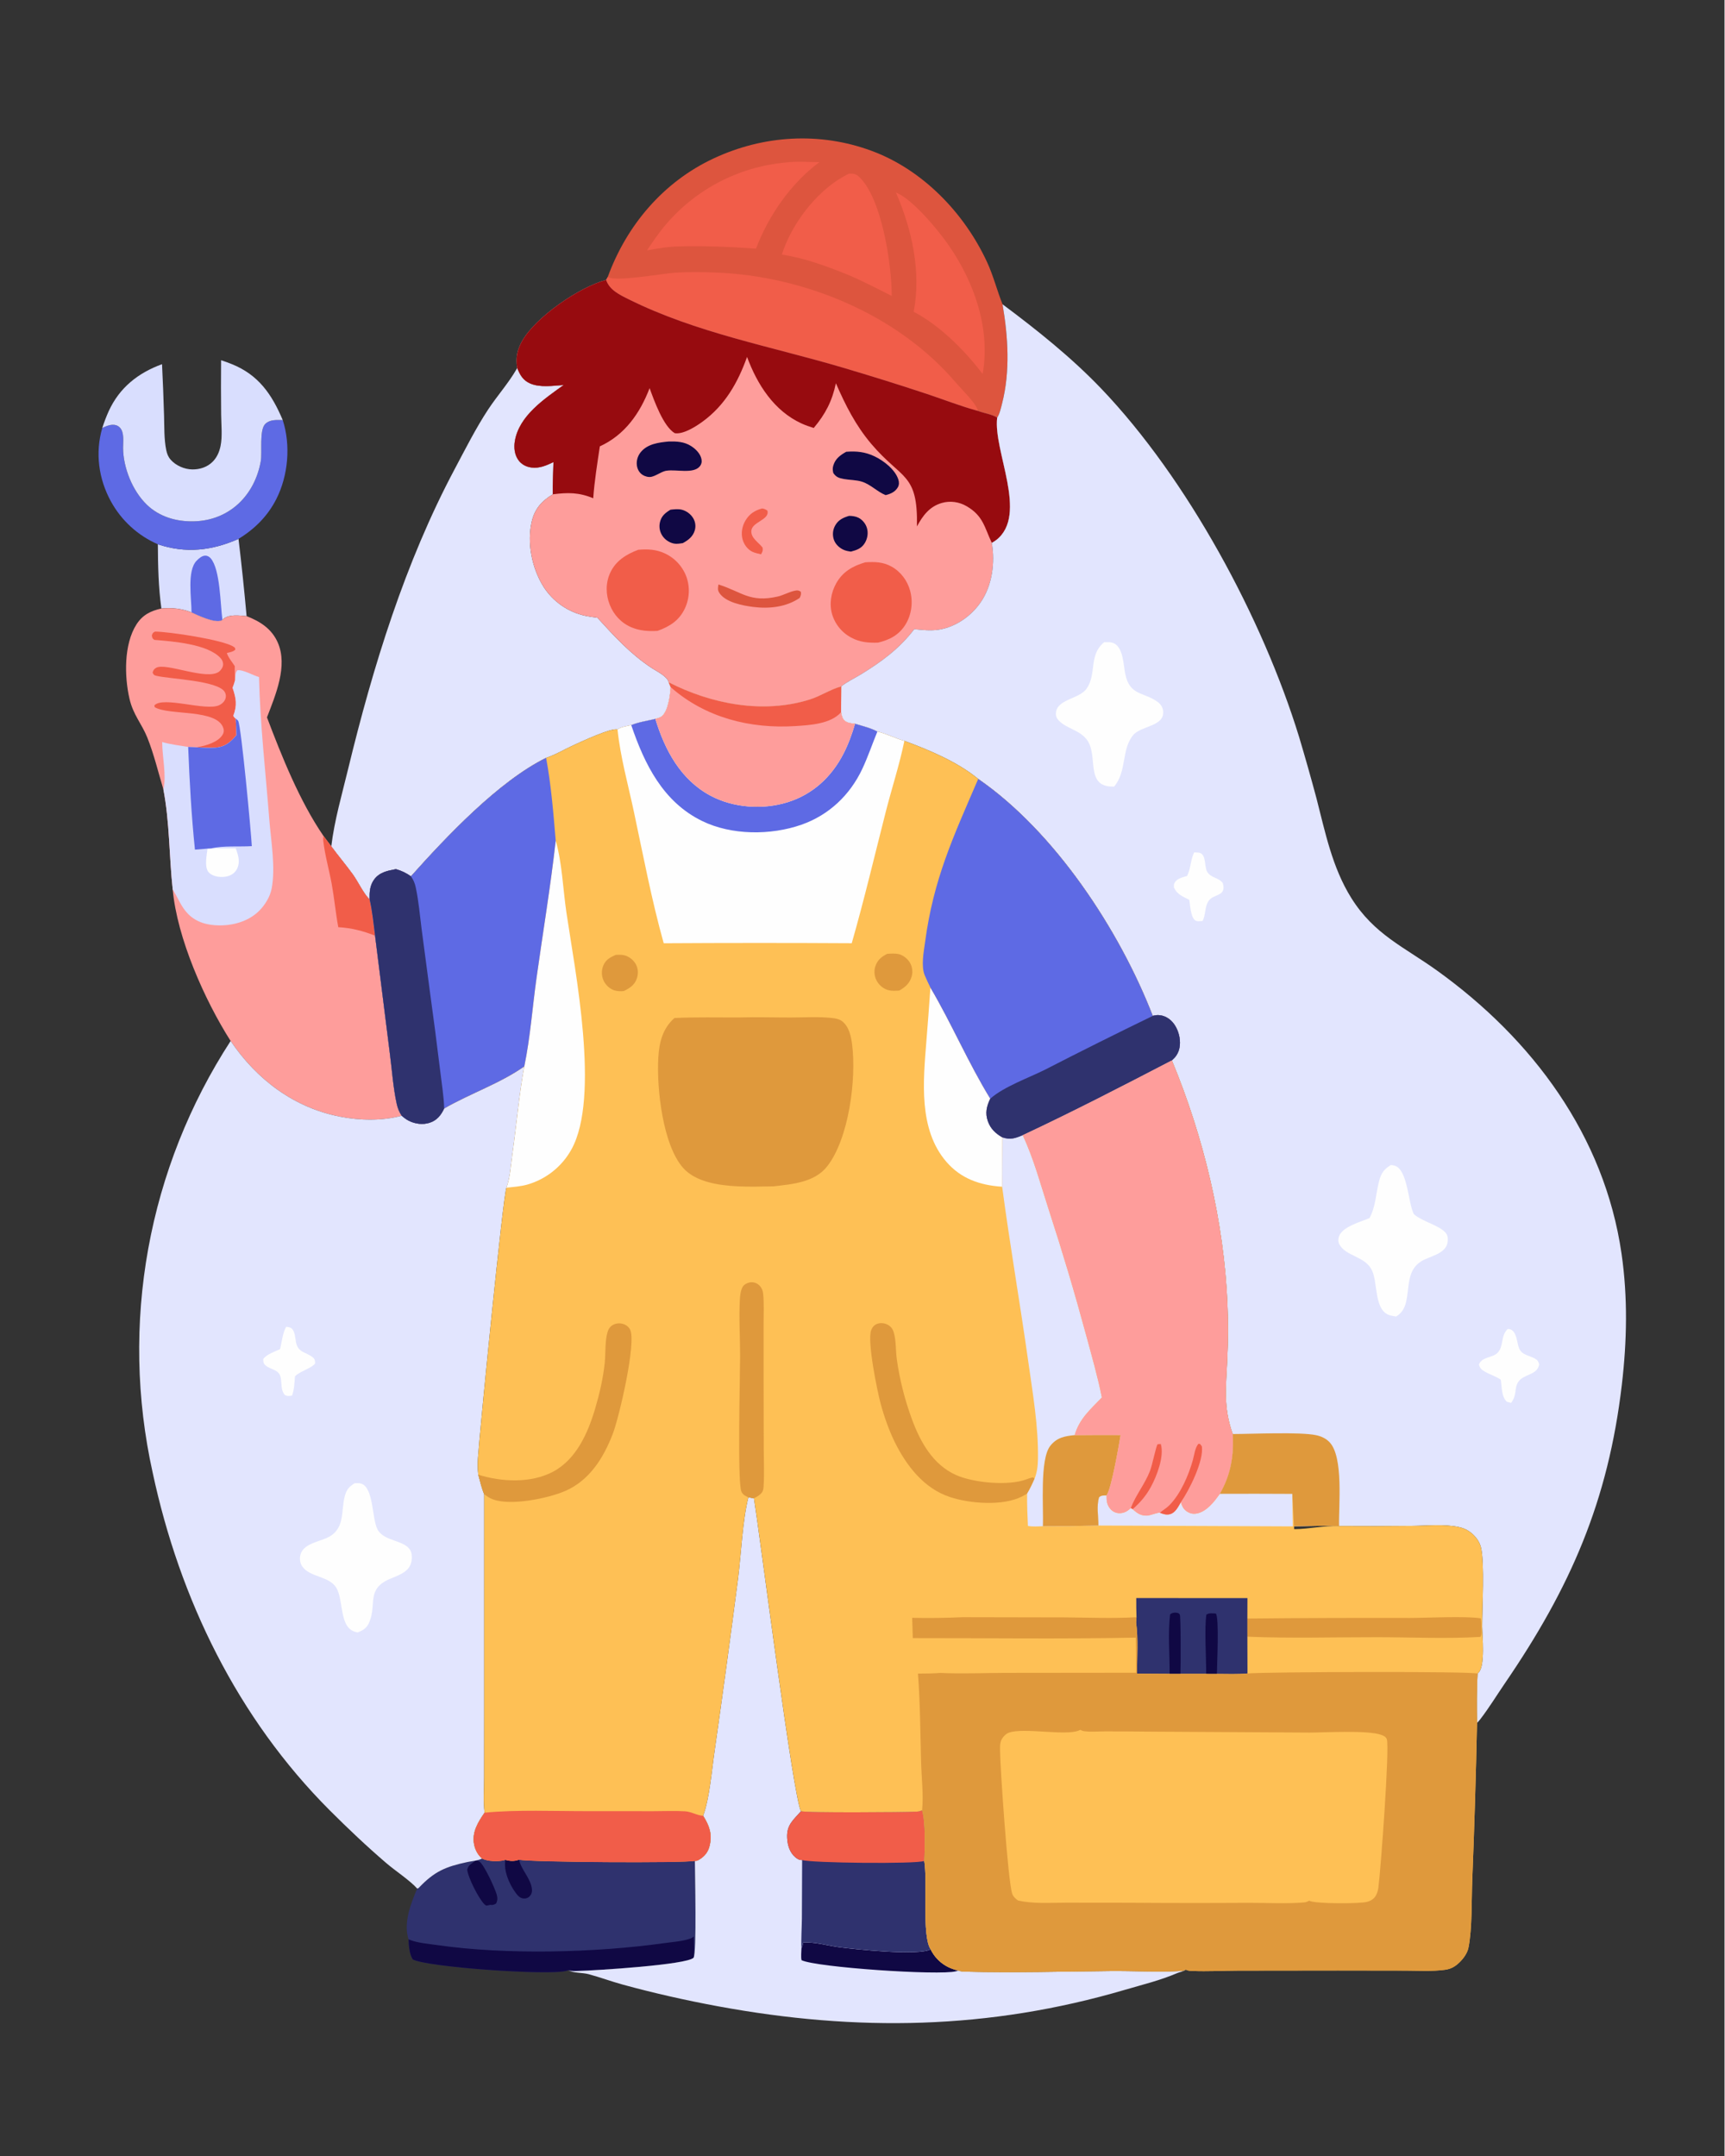 <?xml version='1.0' encoding='utf-8'?>
<svg xmlns="http://www.w3.org/2000/svg" width="1819" height="2273" preserveAspectRatio="xMinYMin meet" version="1.0" viewBox="-1098.5 -848 3277 4096"><rect x="-1098.5" y="-848" width="3277" height="4096" fill="#333333" stroke="none"/> <g transform="translate(540 1200)"> <path transform="matrix(3.2 0 0 3.2 -1638.5 -2048)" d="m93.739 323.14c16.592 5.559 32.079 3.79 47.889-3.207q2.75 22.893 4.804 45.859c-4.244-0.335-10.262-1.286-13.81 1.703-0.187 0.157-0.362 0.327-0.544 0.49-0.21 0.139-0.398 0.319-0.631 0.416-3.949 1.656-14.059-3.087-17.713-4.817-5.721-2.288-11.806-2.92-17.898-2.333-1.754-12.339-2.047-25.64-2.097-38.111z" fill="#D9DEFE"/> <path transform="matrix(3.2 0 0 3.2 -1638.5 -2048)" d="m113.73 363.59c0.017-8.218-2.819-24.673 3.015-30.692 1.317-1.36 3.23-3.042 5.239-3.023 1.225 0.012 2.327 0.67 3.126 1.587 5.71 6.554 5.706 27.511 6.964 36.529-0.21 0.139-0.398 0.319-0.631 0.416-3.949 1.656-14.059-3.087-17.713-4.817z" fill="#5E6AE4"/> <path transform="matrix(3.2 0 0 3.2 -1638.5 -2048)" d="m60.727 254.11c1.967-0.985 3.928-1.839 6.165-1.92 1.623-0.059 3.111 0.471 4.25 1.634 2.807 2.863 1.921 8.471 1.953 12.204 0.101 11.724 5.598 25.396 14.056 33.58 7.505 7.263 17.632 10.141 27.898 9.914 21.144-0.466 36.207-15.384 39.806-35.724 0.926-5.237-1.033-18.568 2.713-22.149 2.823-2.699 6.713-2.281 10.321-2.261 4.852 14.879 3.274 32.975-3.817 46.931-5.137 10.11-12.828 17.759-22.444 23.62-15.81 6.997-31.297 8.766-47.889 3.207q-1.102-0.481-2.183-1.007-1.081-0.525-2.14-1.095-1.059-0.57-2.093-1.183-1.034-0.613-2.043-1.268t-1.989-1.351q-0.981-0.695-1.932-1.431-0.951-0.736-1.871-1.51-0.92-0.774-1.808-1.585-0.887-0.811-1.741-1.658-0.853-0.847-1.671-1.729-0.818-0.881-1.599-1.796-0.781-0.914-1.523-1.859-0.743-0.946-1.445-1.922-0.703-0.975-1.365-1.978-0.662-1.004-1.283-2.034-0.62-1.03-1.198-2.084c-7.329-13.421-9.398-28.813-5.129-43.546z" fill="#5E6AE4"/> <path transform="matrix(3.2 0 0 3.2 -1638.5 -2048)" d="m131.29 213.87q3.255 1.052 6.427 2.332c15.865 6.419 23.751 17.993 30.171 33.183-3.608-0.02-7.498-0.438-10.321 2.261-3.746 3.581-1.787 16.912-2.713 22.149-3.599 20.34-18.662 35.258-39.806 35.724-10.266 0.227-20.393-2.651-27.898-9.914-8.458-8.184-13.955-21.856-14.056-33.58-0.032-3.733 0.855-9.341-1.953-12.204-1.139-1.163-2.628-1.693-4.25-1.634-2.237 0.081-4.198 0.935-6.165 1.92q1.629-5.114 3.825-10.011c6.445-14.036 17.467-22.691 31.663-27.885q0.752 15.195 1.193 30.403c0.22 6.726-0.049 14.021 1.309 20.623 0.445 2.163 1.14 3.975 2.6 5.65 3.086 3.539 8.178 5.744 12.853 5.809 4.472 0.062 8.878-1.347 12.085-4.554 2.56-2.561 3.955-5.759 4.693-9.252 1.215-5.753 0.411-12.864 0.372-18.78q-0.181-16.12-0.03-32.24z" fill="#D9DEFE"/> <path transform="matrix(3.2 0 0 3.2 -1638.5 -2048)" d="m286.28 1103.4c3.283 1.68 9.609 1.9 13.19 0.94 0.194-0.05 0.38-0.13 0.57-0.2 2.798 0.79 5.42 0.95 8.172-0.1 5.185 1.5 98.36 2.11 104.43 0.68 0.01 7.29 1.16 54.73-0.764 57.53-3.973 4.22-58.191 7.58-68.213 7.85-1.996 0.05-4.341 0.29-6.222-0.43-0.378 0.15-0.72 0.32-1.114 0.42-10.793 2.87-82.571-2.17-91.211-6.78-1.971-2.9-2.448-8.47-2.517-11.91-3.18-9.8 1.387-21.29 5.141-30.19 0.81-0.27 0.586-0.08 1.118-0.63 9.28-9.68 15.757-12.34 28.691-15.13 2.935-0.63 6.005-0.73 8.731-2.05z" fill="#2F326E"/> <path transform="matrix(3.2 0 0 3.2 -1638.5 -2048)" d="m300.04 1104.2c2.798 0.79 5.42 0.95 8.172-0.1 1.345 6.17 7.246 11.41 7.685 17.81 0.11 1.61-0.408 2.98-1.564 4.09-0.901 0.87-2.218 1.26-3.438 1.14-2.241-0.22-3.606-1.87-4.849-3.6-3.825-5.31-6.982-12.79-6.006-19.34z" fill="#100844"/> <path transform="matrix(3.2 0 0 3.2 -1638.5 -2048)" d="m282.67 1104.4c0.601 0.2 1.348 0.4 1.908 0.73 2.805 1.62 9.433 16.16 10.378 19.67 0.519 1.93 0.586 3.59-0.4 5.35-1.577 0.83-1.777 0.92-3.548 0.77-0.752 0.27-1.464 0.34-2.251 0.45-0.351-0.24-0.758-0.48-1.071-0.78-3.282-3.12-9.956-16.18-10.23-20.65 0.532-1.68 0.908-2.31 2.32-3.36l2.894-2.18z" fill="#100844"/> <path transform="matrix(3.2 0 0 3.2 -1638.5 -2048)" d="m242.6 1151.4c5.033 2.15 11.744 2.63 17.149 3.41 40.8 5.87 94.005 4.53 134.84-1.19 4.795-0.67 10.876-1.07 15.415-2.72 0.819-0.29 1.315-0.67 2.006-1.18-0.016 4.06 0.358 8.52-0.131 12.53-3.973 4.22-58.191 7.58-68.213 7.85-1.996 0.05-4.341 0.29-6.222-0.43-0.378 0.15-0.72 0.32-1.114 0.42-10.793 2.87-82.571-2.17-91.211-6.78-1.971-2.9-2.448-8.47-2.517-11.91z" fill="#100844"/> <path transform="matrix(3.2 0 0 3.2 -1638.5 -2048)" d="m360.88 164.47c11.206-30.684 32.953-56.419 62.852-70.398 29.618-13.848 62.979-15.883 93.714-4.565 30.439 11.209 55.229 36.953 68.723 66.184 3.77 8.166 5.855 16.709 9.16 24.97 3.294 19.167 4.622 39.835-0.259 58.872-0.659 2.57-1.428 6.237-2.918 8.431-2.913-1.987-8.044-2.671-11.496-4.023-10.266-2.805-20.247-6.74-30.345-10.095-16.466-5.469-33.164-10.665-49.804-15.589-42.72-12.641-87.121-20.621-127.34-40.641-5.303-2.64-11.279-5.49-13.259-11.437l0.975-1.71z" fill="#DD553E"/> <path transform="matrix(3.2 0 0 3.2 -1638.5 -2048)" d="m532.02 114.31c9.755 3.791 24.834 22.008 31.011 30.863 15.395 22.068 25.27 49.795 20.48 76.875-10.486-13.902-25.417-28.838-40.96-36.949 4.594-23.619-1.024-49.032-10.531-70.789z" fill="#F15D49"/> <path transform="matrix(3.2 0 0 3.2 -1638.5 -2048)" d="m466.36 96.505c6.567-0.839 13.603-0.319 20.212-0.219-16.974 12.558-30.191 31.74-37.656 51.352-15.147-1.107-30.024-1.724-45.222-1.365-6.458 0.094-13.153 1.231-19.502 2.376 3.132-4.661 6.315-9.417 9.879-13.762q0.832-1.016 1.688-2.011 0.857-0.995 1.738-1.969 0.881-0.973 1.786-1.925 0.904-0.951 1.833-1.88 0.928-0.929 1.879-1.834 0.951-0.906 1.924-1.787 0.973-0.882 1.967-1.739 0.995-0.857 2.011-1.689 1.015-0.832 2.051-1.639 1.036-0.807 2.092-1.588t2.13-1.535q1.075-0.755 2.168-1.482 1.093-0.728 2.204-1.428 1.111-0.7 2.238-1.373 1.128-0.672 2.272-1.317 1.144-0.644 2.304-1.26 1.16-0.616 2.335-1.203 1.174-0.586 2.363-1.144 1.189-0.557 2.391-1.085 1.203-0.528 2.418-1.026 1.215-0.498 2.442-0.966 1.227-0.467 2.465-0.904 1.239-0.437 2.487-0.844 1.249-0.406 2.508-0.781 1.258-0.375 2.525-0.719 1.268-0.344 2.543-0.656 1.276-0.312 2.558-0.593 1.283-0.281 2.573-0.529 1.289-0.249 2.584-0.465 1.295-0.217 2.596-0.401 1.3-0.185 2.604-0.337 1.304-0.152 2.612-0.272z" fill="#F15D49"/> <path transform="matrix(3.2 0 0 3.2 -1638.5 -2048)" d="m504.25 103.07c2.578-0.046 4.149 0.207 6.078 2.071 13.507 13.059 19.208 52.327 19.202 70.56-8.587-4.335-17.187-8.832-26.048-12.577-13.104-5.221-25.186-9.798-39.179-11.99q0.437-1.437 0.948-2.849c6.488-17.872 21.777-37.107 38.999-45.215z" fill="#F15D49"/> <path transform="matrix(3.2 0 0 3.2 -1638.5 -2048)" d="m360.88 164.47c5.07 3.039 33.032-2.237 40.762-2.637 7.94-0.41 15.964-0.32 23.906-0.003 52.209 2.079 107.53 24.935 141.86 65.117 3.164 3.704 11.557 11.977 13.036 16.025 0.114 0.311 0.141 0.647 0.211 0.97-10.266-2.805-20.247-6.74-30.345-10.095-16.466-5.469-33.164-10.665-49.804-15.589-42.72-12.641-87.121-20.621-127.34-40.641-5.303-2.64-11.279-5.49-13.259-11.437l0.975-1.71z" fill="#F15D49"/> <path transform="matrix(3.2 0 0 3.2 -1638.5 -2048)" d="m444.4 888.97 3.326 0.534c3.792 24.061 23.427 178.66 27.939 185.83 2.674 1.01 61.419 0.62 68.624 0.26 1.277-0.06 2.104-0.32 3.264-0.82 2.068 7.33 1.701 22.3 1.286 30.1 2.082 11.88-1.585 44.52 3.798 52.47q0.243 0.5 0.509 0.98 0.267 0.49 0.556 0.96 0.29 0.48 0.602 0.94 0.313 0.45 0.647 0.9 0.334 0.44 0.69 0.87 0.355 0.42 0.731 0.83 0.375 0.41 0.77 0.8 0.395 0.39 0.808 0.76 0.414 0.37 0.844 0.72 0.431 0.35 0.878 0.67 0.448 0.33 0.91 0.64 0.463 0.3 0.94 0.59 0.477 0.28 0.967 0.54 0.49 0.26 0.992 0.5 0.502 0.23 1.015 0.44 0.513 0.21 1.036 0.4c1.11 0.4 2.238 0.79 3.402 0.98 1.635 0.62 2.951 0.68 4.687 0.72 28.457 0.69 57.117-0.07 85.589-0.37 13.931-0.14 28.335 0.73 42.201-0.04 0.95-0.05 1.896-0.41 2.763-0.78-1.819 1.24-3.164 1.2-5.083 2.02-10.142 4.35-20.371 6.79-30.923 9.89-80.83 23.78-159.37 25.05-241.87 9.81-18.894-3.49-38.034-7.8-56.557-12.88-6.797-1.87-13.419-4.34-20.22-6.17-3.642-0.98-9.012-0.61-12.077-2.35 1.881 0.72 4.226 0.48 6.222 0.43 10.022-0.27 64.24-3.63 68.213-7.85 1.924-2.8 0.774-50.24 0.764-57.53 1.102 0.09 1.678-0.21 2.6-0.76 3.305-1.99 5.341-4.64 6.198-8.42 1.568-6.9-0.284-11.79-3.908-17.59 3.786-9.88 5.253-27.92 6.839-38.67q7.31-51.084 13.912-102.26c1.812-14.325 2.656-34.597 6.119-48.087z" fill="#E2E5FE"/> <path transform="matrix(3.2 0 0 3.2 -1638.5 -2048)" d="m475.91 1156.7c0.098-0.19 0.206-0.38 0.294-0.58 0.428-0.96 0.528-1.77 0.678-2.79 6.446-0.58 14.532 1.8 21.037 2.67 9.351 1.25 47.172 5.33 54.717 1.33q0.243 0.5 0.509 0.98 0.267 0.49 0.556 0.96 0.29 0.48 0.602 0.94 0.313 0.45 0.647 0.9 0.334 0.44 0.69 0.87 0.355 0.42 0.731 0.83 0.375 0.41 0.77 0.8 0.395 0.39 0.808 0.76 0.414 0.37 0.844 0.72 0.431 0.35 0.878 0.67 0.448 0.33 0.91 0.64 0.463 0.3 0.94 0.59 0.477 0.28 0.967 0.54 0.49 0.26 0.992 0.5 0.502 0.23 1.015 0.44 0.513 0.21 1.036 0.4c1.11 0.4 2.238 0.79 3.402 0.98-0.484 0.21-0.746 0.35-1.235 0.48-9.765 2.65-83.242-2.32-91.741-6.59-0.44-2.09-0.068-4.87-0.047-7.04z" fill="#100844"/> <path transform="matrix(3.2 0 0 3.2 -1638.5 -2048)" d="m475.67 1075.3c2.674 1.01 61.419 0.62 68.624 0.26 1.277-0.06 2.104-0.32 3.264-0.82 2.068 7.33 1.701 22.3 1.286 30.1 2.082 11.88-1.585 44.52 3.798 52.47-7.545 4-45.366-0.08-54.717-1.33-6.505-0.87-14.591-3.25-21.037-2.67-0.15 1.02-0.25 1.83-0.678 2.79-0.088 0.2-0.196 0.39-0.294 0.58-0.271-5.9 0.217-12.02 0.267-17.95l0.142-34.43c-1.652 0.07-2.827-0.62-4.06-1.66-3.344-2.83-4.616-7.2-4.839-11.44-0.409-7.78 3.615-10.62 8.244-15.9z" fill="#2F326E"/> <path transform="matrix(3.2 0 0 3.2 -1638.5 -2048)" d="m475.67 1075.3c2.674 1.01 61.419 0.62 68.624 0.26 1.277-0.06 2.104-0.32 3.264-0.82 2.068 7.33 1.701 22.3 1.286 30.1-4.524 1.94-67.805 1.21-72.519-0.54-1.652 0.07-2.827-0.62-4.06-1.66-3.344-2.83-4.616-7.2-4.839-11.44-0.409-7.78 3.615-10.62 8.244-15.9z" fill="#F15D49"/> <path transform="matrix(3.2 0 0 3.2 -1638.5 -2048)" d="m307.13 218.49c1.639 4.11 3.456 7.369 7.752 9.204 5.893 2.516 13.588 1.326 19.841 0.887-11.445 8.26-26.488 18.213-28.996 33.318-0.633 3.81-0.221 7.992 2.068 11.214 1.846 2.597 4.642 4.064 7.77 4.458 4.84 0.611 8.839-1.218 13.082-3.206-0.112 6.336-0.559 12.786-0.399 19.11-6.554 3.97-10.69 8.55-12.477 16.137-2.981 12.657 0.145 27.933 7.04 38.839q0.523 0.814 1.085 1.601 0.562 0.788 1.162 1.546 0.601 0.759 1.238 1.487 0.637 0.728 1.309 1.424 0.672 0.696 1.378 1.358 0.706 0.661 1.443 1.288 0.738 0.626 1.505 1.215 0.768 0.589 1.564 1.139 0.795 0.551 1.617 1.061 0.822 0.511 1.668 0.98 0.846 0.47 1.714 0.897 0.869 0.427 1.757 0.811 0.888 0.383 1.794 0.723 0.906 0.339 1.828 0.634 0.922 0.294 1.857 0.542 0.935 0.249 1.881 0.451 3.55 0.746 7.154 1.156c10.113 11.088 19.658 21.569 32.309 29.888 2.864 1.883 9.365 4.97 10.028 8.477l1.15 2.83c-0.361 4.674-1.387 14.457-5.504 17.473-1.017 0.745-2.383 1.042-3.587 1.374-4.559 1.124-10.032 1.873-14.307 3.708-2.379 0.564-6.333 1.067-8.154 2.615-3.464-1.288-22.228 7.508-26.339 9.392-5.17 2.369-10.705 5.683-16.065 7.413-28.344 14.006-59.291 46.875-80.273 70.322-2.931-2.006-5.463-3.253-8.905-4.244-4.935 0.921-9.829 1.841-12.977 6.216-2.571 3.573-2.751 7.486-2.66 11.703-3.241-2.8-7.034-10.766-9.847-14.652-4.138-5.717-8.715-11.115-12.907-16.8 1.848-15.416 6.316-30.743 9.972-45.829 14.752-60.882 33.788-122.71 63.342-178.23 6.186-11.621 12.541-24.236 19.772-35.218 5.349-8.124 12.034-15.561 16.882-23.945l0.435-0.764z" fill="#E2E5FE"/> <path transform="matrix(3.2 0 0 3.2 -1638.5 -2048)" d="m95.836 361.26c6.092-0.587 12.177 0.045 17.898 2.333 3.654 1.73 13.764 6.473 17.713 4.817 0.233-0.097 0.421-0.277 0.631-0.416 0.182-0.163 0.357-0.333 0.544-0.49 3.548-2.989 9.566-2.038 13.81-1.703 8.065 3.128 14.913 7.496 18.519 15.69 6.121 13.911-1.389 31.265-6.412 44.413 8.751 23.157 19.47 49.901 33.563 70.418l4.623 6.157c4.192 5.685 8.769 11.083 12.907 16.8 2.813 3.886 6.606 11.852 9.847 14.652 1.598 7.042 2.343 14.419 3.241 21.583l8.759 69.769c1.306 9.928 1.975 20.367 4.11 30.116 0.553 2.525 1.501 4.861 2.939 7.014-11.629 3.143-24.827 2.86-36.59 0.562-27.458-5.365-49.493-22.096-64.986-44.941-15.463-24.298-31.812-61.158-34.389-89.917-2.172-19.89-1.775-39.8-5.562-59.561-3.027-10.022-5.607-20.871-9.495-30.577-3.411-8.513-8.376-13.413-10.628-23.177-3.024-13.111-3.395-32.26 4.133-44.049 3.654-5.723 8.466-8.065 14.826-9.493z" fill="#FE9D9B"/> <path transform="matrix(3.2 0 0 3.2 -1638.5 -2048)" d="m192.1 496.32 4.623 6.157c4.192 5.685 8.769 11.083 12.907 16.8 2.813 3.886 6.606 11.852 9.847 14.652 1.598 7.042 2.343 14.419 3.241 21.583-7.196-2.864-14.099-4.6-21.839-5.042-1.577-8.525-2.361-17.223-3.922-25.775-1.539-8.424-4.089-17.177-5.002-25.638-0.1-0.926-0.009-1.826 0.145-2.737z" fill="#F15D49"/> <path transform="matrix(3.2 0 0 3.2 -1638.5 -2048)" d="m116.84 443.69 0.606-0.111c4.875-0.928 11.873-2.83 14.695-7.293 0.707-1.118 0.941-2.353 0.596-3.642-3.233-12.062-32.382-7.65-40.844-12.795l-0.242-1.045c5.148-5.684 30.424 3.516 38.4-0.083 1.731-0.781 3.256-2.151 3.852-4.001 0.425-1.318 0.246-2.721-0.458-3.908-4.067-6.855-33.076-7.684-40.633-9.597-1.497-0.379-1.47-0.572-2.201-1.852 0.456-1.438 0.671-2.019 2.05-2.855 5.627-3.416 30.063 7.733 37.43 2.246 1.11-0.827 2.363-2.711 2.403-4.13 0.046-1.603-0.515-2.796-1.569-3.955-7.608-8.358-28.528-9.906-39.311-10.771-1.272-1.034-1.171-1.069-1.451-2.704 0.584-1.434 0.521-1.502 1.872-2.222 8.228 0.034 40.615 4.891 46.739 9.048 0.996 0.676 0.762 0.614 0.953 1.67-1.267 1.29-3.303 1.559-5.013 1.996 0.656 2.451 3.264 5.575 4.696 7.761-0.087 2.8 0.093 5.632 0.178 8.432-0.455 1.487-0.858 2.998-1.502 4.417 2.146 6.24 2.848 10.409 0.441 16.697 0.488 0.836 0.613 1.058 1.454 1.607 0.14 3.283 0.357 6.583 0.411 9.868-3.454 4.14-6.706 6.974-12.382 7.406-3.643 0.277-7.517 0.028-11.168-0.184z" fill="#F15D49"/> <path transform="matrix(3.2 0 0 3.2 -1638.5 -2048)" d="m139.59 403.88c0.17-2.227-0.059-4.113 1.317-5.936 3.228-0.574 9.319 3.015 12.907 4.037 0.642 28.095 3.921 56.487 6.097 84.51 0.998 12.86 3.853 28.562 1.361 41.266-0.892 4.548-3.833 9.363-7.046 12.662-6.177 6.345-15.109 9.008-23.796 8.988-7.028-0.017-13.792-1.719-18.826-6.893-4.223-4.341-5.856-9.505-9.036-14.4-2.172-19.89-1.775-39.8-5.562-59.561 2.001-7.718-0.721-19.603-0.698-28.013 4.979 1.459 10.319 2.058 15.436 2.905l5.101 0.246c3.651 0.212 7.525 0.461 11.168 0.184 5.676-0.432 8.928-3.266 12.382-7.406-0.054-3.285-0.271-6.585-0.411-9.868-0.841-0.549-0.966-0.771-1.454-1.607 2.407-6.288 1.705-10.457-0.441-16.697 0.644-1.419 1.047-2.93 1.502-4.417z" fill="#D9DEFE"/> <path transform="matrix(3.2 0 0 3.2 -1638.5 -2048)" d="m125.5 503.7 14.446-0.088c0.896 2.319 1.76 4.822 1.843 7.328 0.088 2.65-0.77 5.379-2.766 7.207-2.19 2.005-5.243 2.641-8.135 2.493-2.434-0.125-5.688-0.99-7.22-3.068-2.343-3.179-0.912-10.068-0.41-13.758l2.242-0.114z" fill="#FEFEFE"/> <path transform="matrix(3.2 0 0 3.2 -1638.5 -2048)" d="m139.98 426.6c0.364 0.351 1.267 1.016 1.476 1.426 1.834 3.597 7.624 65.805 8.076 74.33-7.329 0.453-17.172-0.389-24.032 1.34l-2.242 0.114-7.497 0.627c-2.079-20.063-3.236-40.828-4.021-60.993l5.101 0.246c3.651 0.212 7.525 0.461 11.168 0.184 5.676-0.432 8.928-3.266 12.382-7.406-0.054-3.285-0.271-6.585-0.411-9.868z" fill="#5E6AE4"/> <path transform="matrix(3.2 0 0 3.2 -1638.5 -2048)" d="m307.13 218.49c-1.029-5.931 0.035-10.997 2.994-16.176 8.048-14.084 33.679-31.808 49.787-36.13 1.98 5.947 7.956 8.797 13.259 11.437 40.222 20.02 84.623 28 127.34 40.641 16.64 4.924 33.338 10.12 49.804 15.589 10.098 3.355 20.079 7.29 30.345 10.095 3.452 1.352 8.583 2.036 11.496 4.023-2.457 19.831 18.606 57.512-0.466 72.583-0.87 0.687-1.774 1.223-2.743 1.757 2.08 11.753 0.234 25.522-6.716 35.448-5.674 8.104-14.722 14.478-24.581 16.067-4.961 0.8-9.771 0.232-14.734-0.287-8.88 11.631-19.532 19.431-31.903 26.974-3.7 2.257-8.138 4.335-11.487 7.046-6.207 1.647-12.26 5.736-18.533 7.715-27.785 8.767-58.565 2.75-83.893-10.143-0.663-3.507-7.164-6.594-10.028-8.477-12.651-8.319-22.196-18.8-32.309-29.888q-3.604-0.41-7.154-1.156-0.946-0.202-1.881-0.451-0.935-0.248-1.857-0.542-0.922-0.295-1.828-0.634-0.906-0.34-1.794-0.723-0.888-0.384-1.757-0.811-0.868-0.427-1.714-0.897-0.846-0.469-1.668-0.98-0.822-0.51-1.617-1.061-0.796-0.55-1.564-1.139-0.767-0.589-1.505-1.215-0.737-0.627-1.443-1.288-0.706-0.662-1.378-1.358-0.672-0.696-1.309-1.424-0.637-0.728-1.238-1.487-0.6-0.758-1.162-1.546-0.562-0.787-1.085-1.601c-6.895-10.906-10.021-26.182-7.04-38.839 1.787-7.587 5.923-12.167 12.477-16.137-0.16-6.324 0.287-12.774 0.399-19.11-4.243 1.988-8.242 3.817-13.082 3.206-3.128-0.394-5.924-1.861-7.77-4.458-2.289-3.222-2.701-7.404-2.068-11.214 2.508-15.105 17.551-25.058 28.996-33.318-6.253 0.439-13.948 1.629-19.841-0.887-4.296-1.835-6.113-5.094-7.752-9.204z" fill="#FE9D9B"/> <path transform="matrix(3.2 0 0 3.2 -1638.5 -2048)" d="m452.51 301.88c1.365 0.116 2.025 0.543 3.165 1.235 1.635 5.446-8.878 6.617-9.486 11.815-0.521 4.447 4.272 7.032 6.654 10.182 0.284 1.976-0.026 2.249-0.895 3.975-1.705-0.399-3.58-0.755-5.167-1.507-2.919-1.384-5.066-4.419-5.867-7.491-0.971-3.723-0.182-7.838 1.786-11.104 2.346-3.895 5.492-5.953 9.81-7.105z" fill="#F15D49"/> <path transform="matrix(3.2 0 0 3.2 -1638.5 -2048)" d="m426.61 347.01c13.826 4.291 18.603 10.954 35.151 7.166 3.511-0.804 6.759-2.778 10.26-3.473 1.564-0.31 2.238-0.274 3.534 0.622 0.284 1.548-0.048 2.287-0.671 3.651-8.062 5.5-18.217 6.569-27.726 5.345-6.18-0.795-16.133-2.659-19.913-8.182-1.288-1.881-0.904-3.02-0.635-5.129z" fill="#DD553E"/> <path transform="matrix(3.2 0 0 3.2 -1638.5 -2048)" d="m504.2 306.27c1.856 0.01 3.908 0.268 5.581 1.116 2.363 1.198 4.244 3.523 5.005 6.047 0.895 2.967 0.387 6.22-1.189 8.868-1.979 3.322-4.8 4.249-8.297 5.191-1.671-0.239-3.267-0.494-4.786-1.271-2.535-1.296-4.657-3.444-5.477-6.211q-0.152-0.511-0.25-1.035-0.098-0.525-0.142-1.056-0.044-0.532-0.033-1.065 0.011-0.533 0.077-1.062 0.066-0.529 0.186-1.049t0.293-1.024q0.173-0.505 0.397-0.989t0.497-0.942c1.887-3.222 4.707-4.483 8.138-5.518z" fill="#100844"/> <path transform="matrix(3.2 0 0 3.2 -1638.5 -2048)" d="m398.15 302.61c2.157-0.238 4.633-0.536 6.755 0.015 2.781 0.723 5.407 2.668 6.825 5.178 1.204 2.131 1.542 4.608 0.872 6.969-1.064 3.751-3.837 5.902-7.124 7.667-1.704 0.255-3.571 0.615-5.286 0.275-2.707-0.537-5.31-2.289-6.836-4.583q-0.296-0.439-0.545-0.907-0.249-0.467-0.448-0.958-0.199-0.491-0.347-0.999-0.148-0.509-0.242-1.03-0.095-0.521-0.135-1.049-0.04-0.528-0.026-1.057 0.015-0.53 0.084-1.055 0.069-0.525 0.192-1.04c0.855-3.708 3.192-5.569 6.261-7.426z" fill="#100844"/> <path transform="matrix(3.2 0 0 3.2 -1638.5 -2048)" d="m397.2 262.11c4.714-0.078 8.984 0.089 13.097 2.658 2.771 1.731 5.618 4.542 6.264 7.877 0.303 1.564-0.012 3.021-1.037 4.255-3.767 4.537-13.873 1.729-19.414 2.525l-0.984 0.148c-2.889 0.775-5.45 2.851-8.293 3.504-1.689 0.387-3.883-0.23-5.296-1.164-1.884-1.245-2.987-3.231-3.327-5.437-0.422-2.743 0.405-5.642 2.106-7.819 4.031-5.158 10.847-5.967 16.884-6.547z" fill="#100844"/> <path transform="matrix(3.2 0 0 3.2 -1638.5 -2048)" d="m502.5 268.22c6.117-0.461 11.137 0.025 16.747 2.676 5.439 2.571 12.353 7.885 14.228 13.86 0.487 1.552 0.492 3.167-0.349 4.595-1.589 2.7-4.323 3.924-7.238 4.599-4.952-1.998-8.828-6.312-14.018-7.965-3.412-1.087-7.341-0.972-10.88-1.623-2.868-0.528-4.513-1.112-6.171-3.557-0.38-1.664-0.474-2.799 0.023-4.458 1.22-4.071 4.162-6.15 7.658-8.127z" fill="#100844"/> <path transform="matrix(3.2 0 0 3.2 -1638.5 -2048)" d="m513.84 333.84c5.656-0.346 10.469-0.272 15.549 2.532 5.492 3.031 9.468 8.398 11.085 14.427 1.762 6.568 0.891 13.888-2.626 19.739-3.837 6.382-9.475 9.309-16.5 11.005-5.725 0.151-10.73-0.219-15.861-2.996q-0.506-0.268-0.998-0.561t-0.969-0.609q-0.477-0.317-0.938-0.657-0.461-0.34-0.904-0.702-0.444-0.362-0.869-0.746-0.425-0.383-0.83-0.787-0.406-0.405-0.791-0.828-0.385-0.424-0.749-0.866-0.364-0.442-0.705-0.902-0.342-0.459-0.66-0.935-0.318-0.476-0.613-0.967-0.295-0.491-0.565-0.996-0.269-0.504-0.514-1.022-0.245-0.518-0.464-1.047-0.218-0.529-0.411-1.068-0.192-0.539-0.358-1.087c-1.803-6.12-0.715-12.829 2.351-18.359 3.885-7.005 9.894-10.387 17.34-12.568z" fill="#F15D49"/> <path transform="matrix(3.2 0 0 3.2 -1638.5 -2048)" d="m378.99 326.4c5.584-0.475 10.533-0.267 15.71 2.11q0.549 0.252 1.085 0.53 0.536 0.279 1.058 0.583 0.522 0.304 1.028 0.634 0.506 0.329 0.996 0.682 0.49 0.354 0.962 0.731 0.472 0.377 0.924 0.776 0.453 0.4 0.886 0.821 0.433 0.421 0.845 0.862 0.412 0.442 0.802 0.903 0.39 0.461 0.757 0.941 0.367 0.48 0.71 0.977 0.343 0.497 0.662 1.01 0.319 0.513 0.612 1.041 0.293 0.528 0.56 1.069 0.267 0.542 0.508 1.096 0.24 0.554 0.453 1.119 0.209 0.574 0.389 1.158 0.18 0.583 0.33 1.175 0.151 0.592 0.273 1.19 0.122 0.599 0.213 1.203 0.092 0.604 0.154 1.211 0.062 0.608 0.094 1.218 0.032 0.61 0.034 1.22 9.4604e-4 0.611-0.027 1.221-0.029 0.61-0.087 1.218-0.059 0.608-0.147 1.212-0.088 0.605-0.207 1.204-0.118 0.599-0.265 1.192-0.148 0.592-0.325 1.177-0.176 0.585-0.382 1.16-0.205 0.575-0.438 1.139-0.234 0.565-0.495 1.117c-3.362 7.115-9.015 10.66-16.182 13.242-5.312 0.317-10.489 0.002-15.453-2.079-6.076-2.546-10.533-7.335-12.954-13.431-2.406-6.061-2.499-12.868 0.221-18.842 3.285-7.22 9.544-11.084 16.696-13.79z" fill="#F15D49"/> <path transform="matrix(3.2 0 0 3.2 -1638.5 -2048)" d="m307.13 218.49c-1.029-5.931 0.035-10.997 2.994-16.176 8.048-14.084 33.679-31.808 49.787-36.13 1.98 5.947 7.956 8.797 13.259 11.437 40.222 20.02 84.623 28 127.34 40.641 16.64 4.924 33.338 10.12 49.804 15.589 10.098 3.355 20.079 7.29 30.345 10.095 3.452 1.352 8.583 2.036 11.496 4.023-2.457 19.831 18.606 57.512-0.466 72.583-0.87 0.687-1.774 1.223-2.743 1.757-4.329-9.171-5.087-16.04-14.894-21.746-4.518-2.629-9.84-3.411-14.875-1.931-7.27 2.138-11.241 7.549-14.68 13.911 0.651-31.918-8.975-27.609-27.083-48.974-9.315-10.991-15.312-22.898-21.046-36.029-2.23 10.602-6.205 18.265-13.156 26.547-2.407-0.769-4.863-1.578-7.163-2.629-16.434-7.512-26.391-23.196-32.437-39.554-5.483 15.317-13.122 28.779-26.531 38.505-3.975 2.884-11.363 7.586-16.399 6.772-6.779-3.972-12.259-19.377-14.941-26.745-5.677 14.876-14.709 27.804-29.546 34.567-1.53 10.24-3.181 20.489-3.933 30.82-8.457-3.548-15.102-3.47-24.017-2.348-0.16-6.324 0.287-12.774 0.399-19.11-4.243 1.988-8.242 3.817-13.082 3.206-3.128-0.394-5.924-1.861-7.77-4.458-2.289-3.222-2.701-7.404-2.068-11.214 2.508-15.105 17.551-25.058 28.996-33.318-6.253 0.439-13.948 1.629-19.841-0.887-4.296-1.835-6.113-5.094-7.752-9.204z" fill="#970B0F"/> <path transform="matrix(3.2 0 0 3.2 -1638.5 -2048)" d="m136.95 618.03c15.493 22.845 37.528 39.576 64.986 44.941 11.763 2.298 24.961 2.581 36.59-0.562 1.258 1.089 2.733 2.223 4.219 2.978 3.748 1.903 8.404 2.498 12.43 1.167 4.35-1.438 6.708-4.489 8.591-8.466 15.354-8.887 33.119-14.806 47.58-25.01-3.129 17.159-4.627 34.752-7.057 52.045-0.901 6.407-1.3 13.95-3.544 20.027-1.836 2.938-15.983 145.57-16.946 160.71-0.207 3.247-0.194 6.435 0.214 9.667 1.061 3.874 1.958 7.93 3.509 11.636l-0.008 127.3-0.035 41.1c0 6.66-0.589 14.03 0.279 20.59-3.866 5.56-7.597 11.6-6.25 18.72 0.635 3.36 2.197 6.29 4.771 8.56-2.726 1.32-5.796 1.42-8.731 2.05-12.934 2.79-19.411 5.45-28.691 15.13-0.532 0.55-0.308 0.36-1.118 0.63-4.262-4.81-12.978-10.52-18.253-15.04-11.605-9.94-22.889-20.62-33.687-31.42-54.774-54.82-89.132-125.42-105.19-200.71q-0.903-4.076-1.705-8.173-0.802-4.097-1.502-8.213-0.7-4.115-1.297-8.247-0.598-4.132-1.092-8.277-0.495-4.146-0.887-8.302-0.392-4.156-0.68-8.321-0.288-4.165-0.474-8.335-0.185-4.171-0.266-8.345-0.082-4.174-0.06-8.348 0.022-4.175 0.148-8.348 0.126-4.173 0.355-8.341 0.229-4.168 0.562-8.33 0.333-4.161 0.768-8.313 0.436-4.152 0.974-8.292 0.539-4.14 1.18-8.265 0.641-4.125 1.385-8.233 0.743-4.108 1.589-8.197 0.845-4.088 1.792-8.154 0.946-4.066 1.993-8.108 1.047-4.041 2.194-8.055 1.147-4.014 2.393-7.999 1.246-3.984 2.591-7.937 1.345-3.952 2.788-7.87 1.442-3.918 2.981-7.798 1.539-3.881 3.174-7.722 1.635-3.842 3.365-7.642 1.73-3.799 3.553-7.555 1.824-3.755 3.74-7.465 1.917-3.709 3.924-7.369 2.008-3.661 4.106-7.27 2.098-3.61 4.285-7.167 2.187-3.556 4.461-7.057z" fill="#E2E5FE"/> <path transform="matrix(3.2 0 0 3.2 -1638.5 -2048)" d="m169.92 787.71c0.998 0.129 2.265 0.221 3.087 0.854 2.214 1.703 2.263 5.725 2.744 8.245 1.219 6.385 5.8 5.722 10.002 9.063 1.311 1.043 1.279 1.963 1.403 3.53-1.627 2.639-8.613 4.62-11.419 7.217l-0.577 0.539c-0.306 3.813-0.407 7.766-1.734 11.386-1.711 0.32-2.597 0.422-4.221-0.256-2.548-2.893-1.818-6.704-2.486-10.259-0.959-5.096-5.593-4.587-8.884-7.272-1.513-1.235-1.447-2.119-1.524-3.881 1.863-2.779 6.971-4.472 9.978-5.881 1.145-4.399 1.428-9.253 3.631-13.285z" fill="#FEFEFE"/> <path transform="matrix(3.2 0 0 3.2 -1638.5 -2048)" d="m210.62 880.6c1.185-0.052 2.502-0.149 3.658 0.162 7.725 2.078 6.485 21.024 9.948 27.356 3.982 7.281 16.45 6.032 19.634 12.689 1.056 2.209 0.828 5.87-0.082 8.093-2.072 5.06-8.233 6.69-12.803 8.741-13.317 5.977-7.354 14.863-11.543 25.163-1.457 3.583-3.424 4.899-6.902 6.356-0.227-0.038-0.455-0.073-0.681-0.114-10.676-1.932-7.577-18.718-12.122-26.347-4.308-7.23-16.143-6.128-20.447-13.04-1.263-2.03-1.454-4.647-0.781-6.916 2.007-6.772 12.254-7.458 17.541-10.701 8.799-5.398 6.42-15.186 8.683-23.707 1.032-3.886 2.485-5.702 5.897-7.735z" fill="#FEFEFE"/> <path transform="matrix(3.2 0 0 3.2 -1638.5 -2048)" d="m595.33 180.66c20.485 15.28 40.869 31.528 58.575 50.036 51.169 53.489 95.955 136.5 117.6 207.08q5.351 17.937 10.2 36.016c5.259 20.393 9.383 41.2 20.716 59.339 13.584 21.745 31.409 29.071 51.003 43.158 56.528 40.639 99.32 97.903 109.48 168.03 3.75 25.886 3.213 51.955 0.17 77.863-8.112 69.066-30.464 120.24-69.449 177.21-4.854 7.097-9.498 14.717-14.744 21.497-0.564 0.73-1.16 1.35-1.803 2.01-0.17-9.74-0.221-19.56 0.318-29.294 0.192-0.179 0.39-0.353 0.577-0.539 4.088-4.051 2.229-21.794 2.163-27.442-0.013-10.868 1.536-37.891-0.739-46.974-0.673-2.684-2.167-5.079-4.084-7.054-2.436-2.51-5.332-4.155-8.737-4.915-8.837-1.975-19.099-0.836-28.162-0.764q-21.625 0.243-43.252 0.083c-9.075-0.34-18.352 0.116-27.447 0.212l-0.337-19.243q-21.544-0.137-43.089-0.04c6.595-11.513 8.4-22.5 7.7-35.549-5.788-16.592-3.9-27.976-3.182-45.027q0.757-15.921 0.083-31.845c-2.013-49.136-14.208-99.645-33.026-144.96 0.964-0.911 1.941-1.841 2.688-2.945 2.394-3.539 2.559-8.2 1.529-12.24-1.07-4.202-3.497-8.363-7.446-10.407-2.57-1.33-5.347-1.678-8.106-0.827-19.788-51.041-58.201-109.34-103.66-140.68-12.071-10.015-29.259-17.251-43.833-22.597-5.497-1.415-10.542-4.219-16.038-5.518-4.024-2.182-8.903-3.308-13.272-4.644-1.826-0.223-3.926-0.353-5.517-1.354-2.012-1.267-2.288-3.3-2.769-5.474l0.079-15.313c3.349-2.711 7.787-4.789 11.487-7.046 12.371-7.543 23.023-15.343 31.903-26.974 4.963 0.519 9.773 1.087 14.734 0.287 9.859-1.589 18.907-7.963 24.581-16.067 6.95-9.926 8.796-23.695 6.716-35.448 0.969-0.534 1.873-1.07 2.743-1.757 19.072-15.071-1.991-52.752 0.466-72.583 1.49-2.194 2.259-5.861 2.918-8.431 4.881-19.037 3.553-39.705 0.259-58.872z" fill="#E2E5FE"/> <path transform="matrix(3.2 0 0 3.2 -1638.5 -2048)" d="m709.13 506.06c1.042 0.044 2.223 0.025 3.235 0.27 3.883 0.939 2.844 8.084 4.328 10.983 2.03 3.964 7.071 3.576 9.452 7.02 2.319 8.539-5.966 5.814-8.875 11.193-1.848 3.418-1.326 7.664-3.123 11.23-1.529 0.088-3.188 0.555-4.492-0.394-2.63-1.914-2.931-9.09-3.438-12.154-3.881-1.898-7.299-3.234-9.159-7.402 0.02-1.069-0.108-1.672 0.409-2.643 1.423-2.674 4.781-3.301 7.45-4.097 0.061-0.138 0.123-0.276 0.182-0.415 0.098-0.231 0.19-0.465 0.289-0.696 1.815-4.223 1.703-8.942 3.742-12.895z" fill="#FEFEFE"/> <path transform="matrix(3.2 0 0 3.2 -1638.5 -2048)" d="m895.3 789c0.525 0.058 1.315 0.095 1.817 0.326 3.693 1.697 3.605 7.828 4.946 11.152 1.622 4.023 6.072 4.235 9.445 6.122 1.631 0.912 1.95 1.705 2.518 3.418-1.254 6.659-9.285 5.546-12.504 10.498-2.48 3.816-0.517 7.704-4.25 12.397l-2.504-0.71c-3.276-3.062-2.879-8.866-3.586-13.117-2.931-1.973-6.279-2.933-9.326-4.677-2.014-1.152-3.058-2.07-3.64-4.294 1.757-4.71 8.092-3.871 11.058-6.937 3.891-4.022 1.589-9.872 6.026-14.178z" fill="#FEFEFE"/> <path transform="matrix(3.2 0 0 3.2 -1638.5 -2048)" d="m655.67 381.28c2.106-0.074 4.501-0.201 6.357 0.945 5.084 3.139 5.079 12.723 6.201 18.041 2.726 12.927 10.837 10.385 19.216 16.479 1.721 1.251 2.937 2.991 3.22 5.125 1.266 9.569-13.16 8.855-17.832 14.648-7.124 8.833-3.454 20.957-11.213 30.484l-0.837 0.005c-16.772 0.032-8.246-18.647-15.468-27.96-4.494-5.797-11.896-6.366-16.597-11.278-1.271-1.328-1.839-2.695-1.691-4.547 0.657-8.189 13.904-8.167 18.232-14.394 6.176-8.886 1.03-19.893 10.412-27.548z" fill="#FEFEFE"/> <path transform="matrix(3.2 0 0 3.2 -1638.5 -2048)" d="m825.96 691.66c0.858 0.078 1.701 0.202 2.515 0.498 7.307 2.654 7.739 21.254 10.761 27.936l0.34 0.741c5.019 4.539 16.268 6.883 19.425 11.834 0.962 1.509 0.888 4.201 0.385 5.889-1.813 6.081-10.665 7.351-15.422 10.274-8.727 5.362-6.931 15.844-9.077 24.439-0.916 3.671-2.588 6.369-5.83 8.352-1.151-0.175-2.319-0.347-3.445-0.647-9.84-2.624-7.282-19.168-10.892-26.725-4.11-8.606-15.476-8.164-19.418-15.534-0.743-1.389-0.704-3.143-0.202-4.607 2.025-5.907 12.939-8.681 18.138-10.93 3.818-7.19 3.69-14.405 5.711-22.059 1.202-4.553 2.922-7.063 7.011-9.461z" fill="#FEFEFE"/> <path transform="matrix(3.2 0 0 3.2 -1638.5 -2048)" d="m731.99 851.38c11.636-0.019 40.025-1.34 49.557 0.685 2.988 0.635 5.844 1.936 7.97 4.176 8.426 8.878 5.33 37.547 5.646 49.759-9.075-0.34-18.352 0.116-27.447 0.212l-0.337-19.243q-21.544-0.137-43.089-0.04c6.595-11.513 8.4-22.5 7.7-35.549z" fill="#DF993C"/> <path transform="matrix(3.2 0 0 3.2 -1638.5 -2048)" d="m397.1 405.12c25.328 12.893 56.108 18.91 83.893 10.143 6.273-1.979 12.326-6.068 18.533-7.715l-0.079 15.313c0.481 2.174 0.757 4.207 2.769 5.474 1.591 1.001 3.691 1.131 5.517 1.354 4.369 1.336 9.248 2.462 13.272 4.644 5.496 1.299 10.541 4.103 16.038 5.518 14.574 5.346 31.762 12.582 43.833 22.597 45.456 31.346 83.869 89.642 103.66 140.68 2.759-0.851 5.536-0.503 8.106 0.827 3.949 2.044 6.376 6.205 7.446 10.407 1.03 4.04 0.865 8.701-1.529 12.24-0.747 1.104-1.724 2.034-2.688 2.945 18.818 45.31 31.013 95.819 33.026 144.96q0.674 15.924-0.083 31.845c-0.718 17.051-2.606 28.435 3.182 45.027 0.7 13.049-1.105 24.036-7.7 35.549q21.545-0.097 43.089 0.04l1.129 20.908c9.095-0.096 17.58-2.217 26.655-1.877q21.627 0.16 43.252-0.083c9.063-0.072 19.325-1.211 28.162 0.764 3.405 0.76 6.301 2.405 8.737 4.915 1.917 1.975 3.411 4.37 4.084 7.054 2.275 9.083 0.726 36.106 0.739 46.974 0.066 5.648 1.925 23.391-2.163 27.442-0.187 0.186-0.385 0.36-0.577 0.539-0.539 9.734-0.488 19.554-0.318 29.294q-0.956 46.54-2.822 93.05c-0.475 11.85 0.008 29.18-2.261 40.35-0.683 3.36-3.009 6.52-5.456 8.87-2.57 2.47-5.017 3.82-8.564 4.3-7.62 1.03-15.747 0.5-23.441 0.48l-39.931-0.06-59.238 0.07c-9.096 0.03-18.371 0.57-27.446 0.18-1.392-0.06-2.492-0.08-3.748-0.75-0.867 0.37-1.813 0.73-2.763 0.78-13.866 0.77-28.27-0.1-42.201 0.04-28.472 0.3-57.132 1.06-85.589 0.37-1.736-0.04-3.052-0.1-4.687-0.72-1.164-0.19-2.292-0.58-3.402-0.98q-0.523-0.19-1.036-0.4-0.513-0.21-1.015-0.44-0.502-0.24-0.992-0.5-0.49-0.26-0.967-0.54-0.477-0.29-0.94-0.59-0.462-0.31-0.91-0.64-0.447-0.32-0.878-0.67-0.43-0.35-0.844-0.72-0.413-0.37-0.808-0.76-0.395-0.39-0.77-0.8-0.376-0.41-0.731-0.83-0.356-0.43-0.69-0.87-0.334-0.45-0.646-0.9-0.313-0.46-0.603-0.94-0.289-0.47-0.556-0.95-0.266-0.49-0.509-0.99c-5.383-7.95-1.716-40.59-3.798-52.47 0.415-7.8 0.782-22.77-1.286-30.1-1.16 0.5-1.987 0.76-3.264 0.82-7.205 0.36-65.95 0.75-68.624-0.26-4.512-7.17-24.147-161.77-27.939-185.83l-3.326-0.534c-3.463 13.49-4.307 33.762-6.119 48.087q-6.602 51.18-13.912 102.26c-1.586 10.75-3.053 28.79-6.839 38.67 3.624 5.8 5.476 10.69 3.908 17.59-0.857 3.78-2.893 6.43-6.198 8.42-0.922 0.55-1.498 0.85-2.6 0.76-6.068 1.43-99.243 0.82-104.43-0.68-2.752 1.05-5.374 0.89-8.172 0.1-0.19 0.07-0.376 0.15-0.57 0.2-3.581 0.96-9.907 0.74-13.19-0.94-2.574-2.27-4.136-5.2-4.771-8.56-1.347-7.12 2.384-13.16 6.25-18.72-0.868-6.56-0.279-13.93-0.279-20.59l0.035-41.1 0.008-127.3c-1.551-3.706-2.448-7.762-3.509-11.636-0.408-3.232-0.421-6.42-0.214-9.667 0.963-15.145 15.11-157.78 16.946-160.71 2.244-6.077 2.643-13.62 3.544-20.027 2.43-17.293 3.928-34.886 7.057-52.045-14.461 10.204-32.226 16.123-47.58 25.01-1.883 3.977-4.241 7.028-8.591 8.466-4.026 1.331-8.682 0.736-12.43-1.167-1.486-0.755-2.961-1.889-4.219-2.978-1.438-2.153-2.386-4.489-2.939-7.014-2.135-9.749-2.804-20.188-4.11-30.116l-8.759-69.769c-0.898-7.164-1.643-14.541-3.241-21.583-0.091-4.217 0.089-8.13 2.66-11.703 3.148-4.375 8.042-5.295 12.977-6.216 3.442 0.991 5.974 2.238 8.905 4.244 20.982-23.447 51.929-56.316 80.273-70.322 5.36-1.73 10.895-5.044 16.065-7.413 4.111-1.884 22.875-10.68 26.339-9.392 1.821-1.548 5.775-2.051 8.154-2.615 4.275-1.835 9.748-2.584 14.307-3.708 1.204-0.332 2.57-0.629 3.587-1.374 4.117-3.016 5.143-12.799 5.504-17.473l-1.15-2.83z" fill="#FEC055"/> <path transform="matrix(3.2 0 0 3.2 -1638.5 -2048)" d="m365.65 566.91c1.53-0.092 3.226-0.133 4.737 0.164 2.984 0.588 5.752 2.795 7.199 5.432 1.401 2.554 1.516 5.616 0.602 8.352-1.323 3.959-4.243 5.815-7.785 7.532-1.849 0.197-4.001 0.131-5.764-0.478-2.669-0.922-4.943-3.081-6.159-5.609q-0.252-0.531-0.447-1.085-0.195-0.555-0.331-1.127-0.135-0.572-0.21-1.155-0.075-0.583-0.088-1.17-0.013-0.588 0.036-1.174 0.049-0.585 0.159-1.163 0.11-0.577 0.28-1.14 0.17-0.562 0.398-1.104c1.423-3.444 4.151-4.885 7.373-6.275z" fill="#DF993C"/> <path transform="matrix(3.2 0 0 3.2 -1638.5 -2048)" d="m526.89 566.28c2.068-0.123 4.548-0.304 6.577 0.125 2.695 0.569 5.304 2.646 6.749 4.946 1.508 2.399 1.938 5.517 1.181 8.243-1.169 4.211-3.774 6.441-7.382 8.492-2.128 0.162-4.331 0.316-6.425-0.211-2.948-0.742-5.555-2.943-6.995-5.595-1.376-2.533-1.724-5.706-0.835-8.457 1.256-3.882 3.598-5.78 7.13-7.543z" fill="#DF993C"/> <path transform="matrix(3.2 0 0 3.2 -1638.5 -2048)" d="m724.29 886.93q21.545-0.097 43.089 0.04l0.337 19.243-115.45-0.5c0.019-5.59-1.263-11.43 0.409-16.831 1.507-1.24 2.504-0.959 4.419-1.045-0.058 3.105 0.194 5.722 2.362 8.128 1.387 1.54 3.257 2.403 5.338 2.409 2.751 0.007 4.801-1.226 6.701-3.089l1.123 0.691c2.695 2.517 4.925 4.019 8.731 3.831 1.564-0.077 6.671-2.083 7.425-1.685 1.973 0.782 3.889 1.398 6.019 0.827 3.203-0.859 4.891-4.472 6.418-7.109 0.678 2.078 1.256 3.724 3.033 5.098 1.913 1.48 3.944 2.076 6.343 1.638 5.851-1.071 10.509-7.059 13.702-11.646z" fill="#E2E5FE"/> <path transform="matrix(3.2 0 0 3.2 -1638.5 -2048)" d="m740.71 960.92q48.291-0.481 96.584-0.349c10.134-0.019 33.022-1.216 41.997 0.23 0.443 1.678 0.493 3.092 0.46 4.822 0.058 2.03 0.435 4.378-0.617 6.188-20.135 1.24-40.944 0.207-61.169 0.185-25.679-0.027-51.603 0.758-77.248-0.302l-0.007-10.774z" fill="#DF993C"/> <path transform="matrix(3.2 0 0 3.2 -1638.5 -2048)" d="m444.4 888.97c-1.848-0.851-3.507-1.629-4.222-3.672-2.331-6.656-0.695-68.303-0.688-80.273 0.007-11.147-0.766-22.57-0.134-33.672 0.137-2.399 0.453-5.152 1.62-7.281 0.777-1.416 2.561-2.343 4.092-2.668q0.316-0.066 0.636-0.099 0.321-0.034 0.643-0.036 0.322-0.001 0.643 0.029 0.321 0.031 0.637 0.094 0.316 0.062 0.625 0.156 0.308 0.094 0.606 0.218 0.297 0.124 0.581 0.277 0.283 0.153 0.55 0.334c1.896 1.289 2.938 3.393 3.172 5.637 0.625 5.982 0.262 12.313 0.268 18.333l0.013 32.745 0.087 41.085c0.016 7.173 0.369 14.509-0.058 21.659-0.086 1.431-0.156 3.106-1.072 4.291-1.191 1.539-2.941 2.572-4.673 3.377l-3.326-0.534z" fill="#DF993C"/> <path transform="matrix(3.2 0 0 3.2 -1638.5 -2048)" d="m284.02 875.53c13.862 4.339 31.264 5.214 44.456-1.817 13.865-7.391 20.775-23.265 24.992-37.609 2.556-8.695 4.712-17.971 5.636-26.989 0.595-5.807 0.05-12.623 1.64-18.206 0.501-1.758 1.435-3.217 3.017-4.183 1.772-1.082 4.02-1.313 6.01-0.775 1.846 0.499 3.457 1.638 4.358 3.345 3.956 7.495-6.454 52.014-10.176 61.775-5.452 14.303-13.806 27.827-28.315 34.117-10.1 4.38-32.642 9.069-43.269 4.849-1.76-0.699-3.303-1.784-4.84-2.871-1.551-3.706-2.448-7.762-3.509-11.636z" fill="#DF993C"/> <path transform="matrix(3.2 0 0 3.2 -1638.5 -2048)" d="m609.93 886.79q-1.473 0.86-2.99 1.64c-11.511 5.864-31.034 4.261-42.888 0.342-15.429-5.101-25.787-18.564-32.749-32.654-3.367-6.814-6.351-15.303-8.339-22.669-2.009-7.441-8.123-37.173-5.635-43.736 0.636-1.678 1.698-3.021 3.397-3.696 1.809-0.718 4.125-0.598 5.883 0.216 2.206 1.021 3.454 2.531 4.123 4.824 1.461 5.008 1.096 10.81 1.816 15.993 1.672 12.052 4.826 24.328 9.045 35.737 4.972 13.443 12.436 26.804 26.082 32.921 10.415 4.67 31.374 6.603 41.896 2.548 1.352-0.521 2.5-0.897 3.928-1.137l0.845 0.833c-1.331 3.06-2.693 5.976-4.414 8.838z" fill="#DF993C"/> <path transform="matrix(3.2 0 0 3.2 -1638.5 -2048)" d="m674.73 948.76 66.027 0.025-0.052 12.133 0.007 10.774 0.072 21.856c-6.009 0.538-12.138 0.28-18.168 0.254l-6.353-0.024-15.311 9.7656e-4 -6.413-0.011-19.388-0.119c0.062-9.901 0.799-20.591-0.493-30.378l0.221-3.126q-0.186-5.691-0.149-11.385z" fill="#2F326E"/> <path transform="matrix(3.2 0 0 3.2 -1638.5 -2048)" d="m694.54 993.77c0.064-11.413-1.039-23.965 0.262-35.248 1.039-0.966 2.397-1.264 3.865-1.045 0.909 0.135 1.497 0.348 1.931 1.145 0.648 1.189 0.555 31.957 0.355 35.159l-6.413-0.011z" fill="#100844"/> <path transform="matrix(3.2 0 0 3.2 -1638.5 -2048)" d="m716.26 993.78c0.059-8.655-1.146-27.897 0.133-35.205 1.691-1.085 3.6-0.681 5.58-0.647 2.127 2.555 0.67 30.429 0.64 35.876l-6.353-0.024z" fill="#100844"/> <path transform="matrix(3.2 0 0 3.2 -1638.5 -2048)" d="m552.5 586.38c12.687 21.524 22.458 44.66 35.513 65.912-2.138 4.535-3.151 8.484-1.379 13.46 1.582 4.441 4.575 7.204 8.532 9.484-0.058 9.755-0.327 19.558-0.076 29.308-0.198-0.01-0.396-0.018-0.593-0.032-12.769-0.907-23.921-4.822-32.465-14.682-16.775-19.36-13.786-48.132-11.913-71.857q1.285-15.789 2.381-31.593z" fill="#FEFEFE"/> <path transform="matrix(3.2 0 0 3.2 -1638.5 -2048)" d="m287.76 1076.2c18.488-1.88 42.349-0.88 61.332-0.92l38.993 0.02c6.169 0.01 12.578-0.31 18.723 0.07 3.8 0.24 7.228 2.49 10.723 2.66 3.624 5.8 5.476 10.69 3.908 17.59-0.857 3.78-2.893 6.43-6.198 8.42-0.922 0.55-1.498 0.85-2.6 0.76-6.068 1.43-99.243 0.82-104.43-0.68-2.752 1.05-5.374 0.89-8.172 0.1-0.19 0.07-0.376 0.15-0.57 0.2-3.581 0.96-9.907 0.74-13.19-0.94-2.574-2.27-4.136-5.2-4.771-8.56-1.347-7.12 2.384-13.16 6.25-18.72z" fill="#F15D49"/> <path transform="matrix(3.2 0 0 3.2 -1638.5 -2048)" d="m311.35 633.08c3.568-17.224 4.83-35.184 7.272-52.626 3.794-27.102 8.329-54.179 11.367-81.376 3.815 13.301 4.308 28.739 6.33 42.495 5.093 34.636 20.224 109.82 3.002 140.85q-0.522 0.942-1.089 1.857-0.567 0.915-1.179 1.802-0.611 0.886-1.266 1.741-0.654 0.855-1.35 1.677-0.696 0.822-1.431 1.609-0.735 0.786-1.509 1.536-0.773 0.749-1.582 1.46-0.809 0.711-1.652 1.381-0.843 0.67-1.718 1.298-0.875 0.627-1.78 1.211-0.904 0.584-1.837 1.123-0.932 0.539-1.89 1.031-0.958 0.492-1.939 0.937-0.981 0.445-1.982 0.84-1.002 0.396-2.022 0.742-1.019 0.346-2.055 0.642c-3.943 1.086-8.23 1.387-12.291 1.845 2.244-6.077 2.643-13.62 3.544-20.027 2.43-17.293 3.928-34.886 7.057-52.045z" fill="#FEFEFE"/> <path transform="matrix(3.2 0 0 3.2 -1638.5 -2048)" d="m607.3 673.96c6.654 14.068 10.839 30.021 15.668 44.835 7.972 24.456 15.246 48.859 21.958 73.691 3.323 12.295 6.898 24.712 9.401 37.202-6.695 6.926-13.485 12.748-16.14 22.34q13.634-0.141 27.269-0.064c-1.112 6.574-5.428 31.841-8.355 35.871-1.915 0.086-2.912-0.195-4.419 1.045-1.672 5.401-0.39 11.241-0.409 16.831q-16.493 0.43-32.992 0.402c-2.966 0.116-5.944 0.362-8.882-0.163-0.3-6.398-0.576-12.758-0.467-19.165 1.721-2.862 3.083-5.778 4.414-8.838 1.493-3.907 1.949-7.56 2.02-11.714 0.329-19.376-3.124-39.131-5.819-58.274-4.858-34.509-10.857-68.89-15.45-103.42-0.251-9.75 0.018-19.553 0.076-29.308 4.864 1.594 7.593 0.588 12.127-1.271z" fill="#E2E5FE"/> <path transform="matrix(3.2 0 0 3.2 -1638.5 -2048)" d="m638.18 852.03q13.634-0.141 27.269-0.064c-1.112 6.574-5.428 31.841-8.355 35.871-1.915 0.086-2.912-0.195-4.419 1.045-1.672 5.401-0.39 11.241-0.409 16.831q-16.493 0.43-32.992 0.402c0.488-11.272-1.952-39.595 4.379-47.691 3.885-4.968 8.665-5.838 14.527-6.394z" fill="#DF993C"/> <path transform="matrix(3.2 0 0 3.2 -1638.5 -2048)" d="m439.35 604.05c10.098-0.286 20.316 0.049 30.424 0.035 7.888-0.012 16.155-0.563 23.984 0.258 2.194 0.231 4.578 0.596 6.355 1.993 4.071 3.199 5.282 8.926 5.897 13.81 2.608 20.694-1.978 55.871-14.776 72.27-7.506 9.617-20.732 10.615-31.894 11.908-7.211 0.122-14.466 0.352-21.672-0.025-10.598-0.554-24.501-2.46-31.969-10.86-12.174-13.692-15.835-47.436-14.788-65.478 0.529-9.12 2.563-17.347 9.594-23.567 12.872-0.634 25.945-0.259 38.845-0.344z" fill="#DF993C"/> <path transform="matrix(3.2 0 0 3.2 -1638.5 -2048)" d="m324.29 449.93c2.956 15.914 4.369 33.014 5.693 49.146-3.038 27.197-7.573 54.274-11.367 81.376-2.442 17.442-3.704 35.402-7.272 52.626-14.461 10.204-32.226 16.123-47.58 25.01-1.883 3.977-4.241 7.028-8.591 8.466-4.026 1.331-8.682 0.736-12.43-1.167-1.486-0.755-2.961-1.889-4.219-2.978-1.438-2.153-2.386-4.489-2.939-7.014-2.135-9.749-2.804-20.188-4.11-30.116l-8.759-69.769c-0.898-7.164-1.643-14.541-3.241-21.583-0.091-4.217 0.089-8.13 2.66-11.703 3.148-4.375 8.042-5.295 12.977-6.216 3.442 0.991 5.974 2.238 8.905 4.244 20.982-23.447 51.929-56.316 80.273-70.322z" fill="#5E6AE4"/> <path transform="matrix(3.2 0 0 3.2 -1638.5 -2048)" d="m219.48 533.93c-0.091-4.217 0.089-8.13 2.66-11.703 3.148-4.375 8.042-5.295 12.977-6.216 3.442 0.991 5.974 2.238 8.905 4.244 1.463 2.078 2.296 4.027 2.831 6.499 1.749 8.075 2.452 16.529 3.495 24.726l4.75 35.876q3.383 24.407 6.354 48.868c0.845 7.175 2.104 14.672 2.317 21.867-1.883 3.977-4.241 7.028-8.591 8.466-4.026 1.331-8.682 0.736-12.43-1.167-1.486-0.755-2.961-1.889-4.219-2.978-1.438-2.153-2.386-4.489-2.939-7.014-2.135-9.749-2.804-20.188-4.11-30.116l-8.759-69.769c-0.898-7.164-1.643-14.541-3.241-21.583z" fill="#2F326E"/> <path transform="matrix(3.2 0 0 3.2 -1638.5 -2048)" d="m580.88 462.45c45.456 31.346 83.869 89.642 103.66 140.68 2.759-0.851 5.536-0.503 8.106 0.827 3.949 2.044 6.376 6.205 7.446 10.407 1.03 4.04 0.865 8.701-1.529 12.24-0.747 1.104-1.724 2.034-2.688 2.945-29.18 15.181-58.802 30.455-88.571 44.408-4.534 1.859-7.263 2.865-12.127 1.271-3.957-2.28-6.95-5.043-8.532-9.484-1.772-4.976-0.759-8.925 1.379-13.46-13.055-21.252-22.826-44.388-35.513-65.912-1.157-2.415-2.359-4.842-3.382-7.317-2.295-5.553-0.574-14.012 0.212-19.855 5.052-37.601 16.76-62.422 31.542-96.753z" fill="#5E6AE4"/> <path transform="matrix(3.2 0 0 3.2 -1638.5 -2048)" d="m684.53 603.14c2.759-0.851 5.536-0.503 8.106 0.827 3.949 2.044 6.376 6.205 7.446 10.407 1.03 4.04 0.865 8.701-1.529 12.24-0.747 1.104-1.724 2.034-2.688 2.945-29.18 15.181-58.802 30.455-88.571 44.408-4.534 1.859-7.263 2.865-12.127 1.271-3.957-2.28-6.95-5.043-8.532-9.484-1.772-4.976-0.759-8.925 1.379-13.46 0.042-0.035 0.085-0.068 0.126-0.104 8.171-7.133 22.562-12.186 32.385-17.106q31.821-16.337 64.005-31.944z" fill="#2F326E"/> <path transform="matrix(3.2 0 0 3.2 -1638.5 -2048)" d="m397.1 405.12c25.328 12.893 56.108 18.91 83.893 10.143 6.273-1.979 12.326-6.068 18.533-7.715l-0.079 15.313c0.481 2.174 0.757 4.207 2.769 5.474 1.591 1.001 3.691 1.131 5.517 1.354 4.369 1.336 9.248 2.462 13.272 4.644 5.496 1.299 10.541 4.103 16.038 5.518-2.858 13.979-7.457 28.001-10.994 41.865-6.658 26.099-12.851 52.386-20.274 78.277q-55.823-0.323-111.65 0.016c-7.162-25.558-12.182-52.164-17.72-78.144-3.404-15.968-8.032-32.502-9.712-48.745 1.821-1.548 5.775-2.051 8.154-2.615 4.275-1.835 9.748-2.584 14.307-3.708 1.204-0.332 2.57-0.629 3.587-1.374 4.117-3.016 5.143-12.799 5.504-17.473l-1.15-2.83z" fill="#FEFEFE"/> <path transform="matrix(3.2 0 0 3.2 -1638.5 -2048)" d="m374.85 430.51c4.275-1.835 9.748-2.584 14.307-3.708 5.64 18.52 14.991 36.058 32.662 45.548 13.623 7.315 31.124 8.516 45.832 3.943 14.974-4.655 26.096-14.986 33.212-28.814 2.932-5.696 5.07-11.649 6.868-17.785 4.369 1.336 9.248 2.462 13.272 4.644-3.034 7.36-5.573 14.949-8.964 22.159-7.313 15.547-19.812 27.415-36.116 33.128-18.189 6.373-41.49 6.345-58.967-2.184-23.246-11.345-34.206-33.702-42.106-56.931z" fill="#5E6AE4"/> <path transform="matrix(3.2 0 0 3.2 -1638.5 -2048)" d="m397.1 405.12c25.328 12.893 56.108 18.91 83.893 10.143 6.273-1.979 12.326-6.068 18.533-7.715l-0.079 15.313c0.481 2.174 0.757 4.207 2.769 5.474 1.591 1.001 3.691 1.131 5.517 1.354-1.798 6.136-3.936 12.089-6.868 17.785-7.116 13.828-18.238 24.159-33.212 28.814-14.708 4.573-32.209 3.372-45.832-3.943-17.671-9.49-27.022-27.028-32.662-45.548 1.204-0.332 2.57-0.629 3.587-1.374 4.117-3.016 5.143-12.799 5.504-17.473l-1.15-2.83z" fill="#FE9D9B"/> <path transform="matrix(3.2 0 0 3.2 -1638.5 -2048)" d="m397.1 405.12c25.328 12.893 56.108 18.91 83.893 10.143 6.273-1.979 12.326-6.068 18.533-7.715l-0.079 15.313c-6.146 6.957-18.439 7.654-27.067 8.207-26.93 1.727-53.558-4.978-74.13-23.118l-1.15-2.83z" fill="#F15D49"/> <path transform="matrix(3.2 0 0 3.2 -1638.5 -2048)" d="m607.3 673.96c29.769-13.953 59.391-29.227 88.571-44.408 18.818 45.31 31.013 95.819 33.026 144.96q0.674 15.924-0.083 31.845c-0.718 17.051-2.606 28.435 3.182 45.027 0.7 13.049-1.105 24.036-7.7 35.549-3.193 4.587-7.851 10.575-13.702 11.646-2.399 0.438-4.43-0.158-6.343-1.638-1.777-1.374-2.355-3.02-3.033-5.098-1.527 2.637-3.215 6.25-6.418 7.109-2.13 0.571-4.046-0.045-6.019-0.827-0.754-0.398-5.861 1.608-7.425 1.685-3.806 0.188-6.036-1.314-8.731-3.831l-1.123-0.691c-1.9 1.863-3.95 3.096-6.701 3.089-2.081-0.006-3.951-0.869-5.338-2.409-2.168-2.406-2.42-5.023-2.362-8.128 2.927-4.03 7.243-29.297 8.355-35.871q-13.635-0.077-27.269 0.064c2.655-9.592 9.445-15.414 16.14-22.34-2.503-12.49-6.078-24.907-9.401-37.202-6.712-24.832-13.986-49.235-21.958-73.691-4.829-14.814-9.014-30.767-15.668-44.835z" fill="#FE9D9B"/> <path transform="matrix(3.2 0 0 3.2 -1638.5 -2048)" d="m671.5 895.29c2.916-7.633 8.32-14.148 11.363-21.935 1.496-3.827 3.532-14.659 4.565-15.917l1.875-0.129c2.196 7.315-2.422 19.118-5.899 25.498-2.818 5.171-6.372 9.314-10.781 13.174l-1.123-0.691z" fill="#F15D49"/> <path transform="matrix(3.2 0 0 3.2 -1638.5 -2048)" d="m688.78 898.12c1.779-1.59 3.867-2.686 5.572-4.41 6.716-6.79 11.47-17.835 13.988-26.899 0.854-3.077 1.249-7.124 3.275-9.624l1.008 0.104 1.037 1.354c1.371 8.58-7.665 26.415-12.443 33.193-1.527 2.637-3.215 6.25-6.418 7.109-2.13 0.571-4.046-0.045-6.019-0.827z" fill="#F15D49"/> <path transform="matrix(3.2 0 0 3.2 -1638.5 -2048)" d="m674.88 960.15-0.221 3.126c1.292 9.787 0.555 20.477 0.493 30.378l19.388 0.119 6.413 0.011 15.311-9.7656e-4 6.353 0.024c6.03 0.026 12.159 0.284 18.168-0.254 10.595-1.001 132.63-1.376 136.62 0.054-0.539 9.734-0.488 19.554-0.318 29.294q-0.956 46.54-2.822 93.05c-0.475 11.85 0.008 29.18-2.261 40.35-0.683 3.36-3.009 6.52-5.456 8.87-2.57 2.47-5.017 3.82-8.564 4.3-7.62 1.03-15.747 0.5-23.441 0.48l-39.931-0.06-59.238 0.07c-9.096 0.03-18.371 0.57-27.446 0.18-1.392-0.06-2.492-0.08-3.748-0.75-0.867 0.37-1.813 0.73-2.763 0.78-13.866 0.77-28.27-0.1-42.201 0.04-28.472 0.3-57.132 1.06-85.589 0.37-1.736-0.04-3.052-0.1-4.687-0.72-1.164-0.19-2.292-0.58-3.402-0.98q-0.523-0.19-1.036-0.4-0.513-0.21-1.015-0.44-0.502-0.24-0.992-0.5-0.49-0.26-0.967-0.54-0.477-0.29-0.94-0.59-0.462-0.31-0.91-0.64-0.447-0.32-0.878-0.67-0.43-0.35-0.844-0.72-0.413-0.37-0.808-0.76-0.395-0.39-0.77-0.8-0.376-0.41-0.731-0.83-0.356-0.43-0.69-0.87-0.334-0.45-0.646-0.9-0.313-0.46-0.603-0.94-0.289-0.47-0.556-0.95-0.266-0.49-0.509-0.99c-5.383-7.95-1.716-40.59-3.798-52.47 0.415-7.8 0.782-22.77-1.286-30.1 0.915-8.94-0.323-19.05-0.576-28.09-0.494-17.64-0.539-35.45-1.869-53.057 4.455-0.003 8.851-0.054 13.296-0.401 12.702 0.624 25.746 9.7656e-4 38.479-0.027l77.744-0.081q0.105-10.427-0.192-20.851c-44.081 0.894-88.309 0.243-132.41 0.298l-0.351-12.057q15.017 0.317 30.021-0.376l60.45 0.119c14.192 0.1 28.557 0.704 42.732-0.098z" fill="#DF993C"/> <path transform="matrix(3.2 0 0 3.2 -1638.5 -2048)" d="m641.51 1027c0.75 0.36 1.331 0.67 2.171 0.79 3.976 0.55 8.559 0.13 12.59 0.13q12.716-0.01 25.432 0.14l96.062 0.56c9.612-0.01 34.222-1.52 42.351 1.34 1.437 0.5 2.804 1.06 3.391 2.56 1.809 4.61-3.641 77.99-4.969 87.96-0.23 1.72-0.674 3.47-1.56 4.98-1.166 1.99-3.003 3.08-5.189 3.67-4.404 1.18-31.034 1.24-34.412-0.68-0.866 0.52-1.867 0.92-2.884 1.01-10.835 0.92-22.471 0.21-33.398 0.25q-35.44 0.22-70.88-0.05l-37.329-0.04c-9.278 0.01-19.311 0.78-28.395-1.31-1.421-1.03-2.721-2.18-3.369-3.87-2.541-6.62-7.225-75.18-7.292-85.6-0.013-1.99-0.049-4.06 0.85-5.89 0.854-1.74 2.599-3.62 4.451-4.28 8.835-3.16 33.7 2.07 41.533-1.28 0.286-0.12 0.564-0.26 0.846-0.39z" fill="#FEC055"/> </g> </svg>